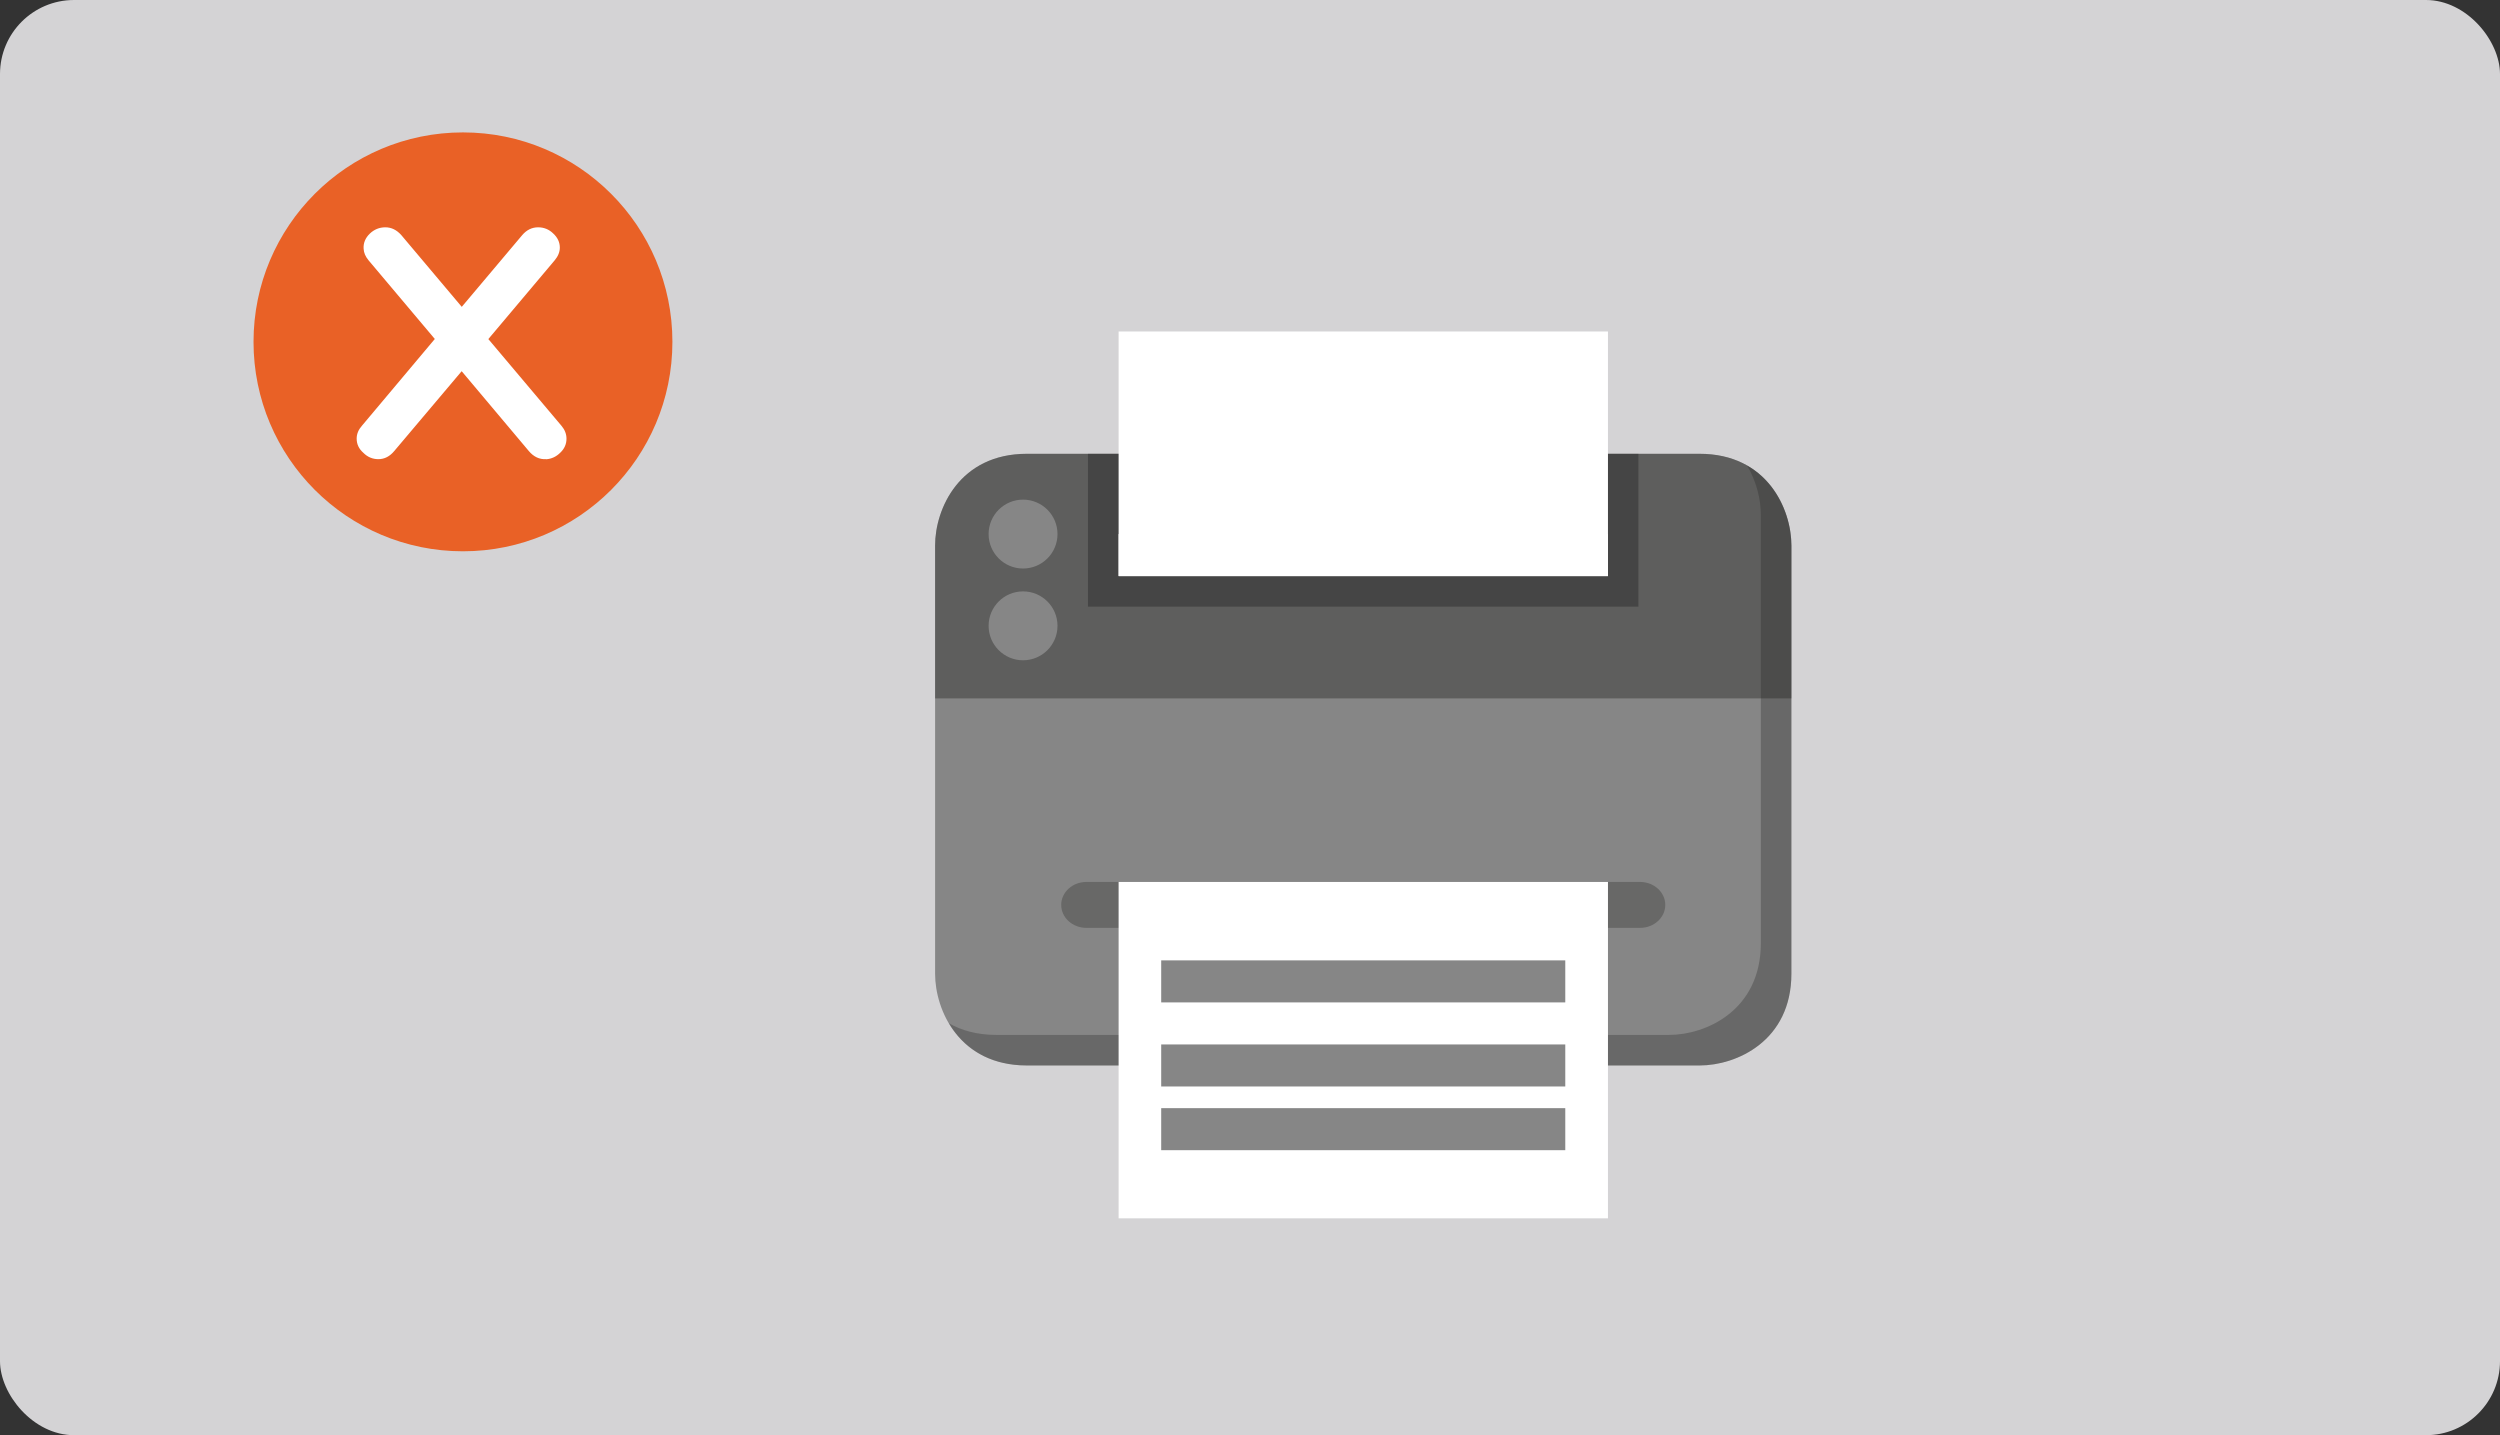 <?xml version="1.0" encoding="UTF-8"?>
<svg id="_圖層_1" data-name="圖層_1" xmlns="http://www.w3.org/2000/svg" version="1.1" viewBox="0 0 270 155">
  <rect x="0" y="0" width="270" height="155" fill="#333333" stroke="none"/>
  <!-- Generator: Adobe Illustrator 29.5.1, SVG Export Plug-In . SVG Version: 2.1.0 Build 141)  -->
  <defs>
    <style>
      .st0, .st1 {
        opacity: .3;
      }

      .st2 {
        fill: #fff;
      }

      .st3, .st4 {
        opacity: .4;
      }

      .st5 {
        fill: #d4d3d5;
      }

      .st1, .st6, .st4 {
        fill: #222221;
      }

      .st7 {
        fill: #868686;
      }

      .st8 {
        fill: #e96126;
      }
    </style>
  </defs>
  <rect class="st5" width="270" height="155" rx="8" ry="8"/>
  <circle class="st8" cx="50" cy="36.92" r="22.62"/>
  <path class="st2" d="M58.99,49.59c-.73.04-1.35-.25-1.88-.88l-7.25-8.62-7.28,8.62c-.48.58-1.05.88-1.72.88-.62,0-1.17-.23-1.62-.69-.48-.42-.72-.93-.72-1.53,0-.5.19-.96.56-1.38l7.88-9.38-7.16-8.5c-.33-.4-.51-.81-.53-1.25-.04-.6.18-1.15.66-1.62.48-.46,1.04-.69,1.69-.69s1.22.28,1.72.84l6.53,7.75,6.53-7.75c.48-.56,1.05-.84,1.72-.84.62,0,1.17.22,1.62.66.48.44.72.95.72,1.53,0,.48-.19.94-.56,1.38l-7.16,8.5,7.91,9.38c.35.42.53.88.53,1.38,0,.58-.22,1.08-.66,1.5-.44.44-.95.68-1.53.72Z"/>
  <g id="PRINTER">
    <g>
      <path class="st7" d="M193.47,58.92v46.24c0,7.27-5.93,9.91-9.91,9.91h-72.66c-7.27,0-9.91-5.93-9.91-9.91v-46.24c0-3.98,2.64-9.91,9.91-9.91h72.66c7.27,0,9.91,5.93,9.91,9.91Z"/>
      <g class="st0">
        <path class="st6" d="M193.47,58.92v46.24c0,7.27-5.93,9.91-9.91,9.91h-72.66c-4.28,0-6.95-2.06-8.42-4.56,1.36.78,3.06,1.26,5.12,1.26h72.66c3.98,0,9.91-2.64,9.91-9.91v-46.24c0-1.63-.45-3.6-1.49-5.35,3.44,1.96,4.79,5.8,4.79,8.65Z"/>
      </g>
      <path class="st1" d="M179.85,97.73c0-1.37-1.22-2.48-2.72-2.48h-59.8c-1.5,0-2.72,1.11-2.72,2.48h0c0,1.37,1.22,2.48,2.72,2.48h59.8c1.5,0,2.72-1.11,2.72-2.48h0Z"/>
      <rect class="st2" x="120.81" y="95.25" width="52.85" height="36.33"/>
      <g class="st3">
        <path class="st6" d="M193.47,58.92v16.51h-92.48v-16.51c0-3.98,2.64-9.91,9.91-9.91h72.66c7.27,0,9.91,5.93,9.91,9.91Z"/>
      </g>
      <g>
        <rect class="st4" x="117.5" y="49.01" width="59.45" height="16.51"/>
        <rect class="st2" x="120.81" y="35.8" width="52.85" height="26.42"/>
      </g>
      <circle class="st7" cx="110.49" cy="57.68" r="3.72"/>
      <circle class="st7" cx="110.49" cy="67.59" r="3.72"/>
      <rect class="st2" x="120.81" y="57.68" width="52.85" height="4.54"/>
      <rect class="st7" x="125.41" y="103.72" width="43.64" height="4.54"/>
      <rect class="st7" x="125.41" y="112.8" width="43.64" height="4.54"/>
    </g>
    <rect class="st7" x="125.41" y="119.68" width="43.64" height="4.54"/>
  </g>
</svg>